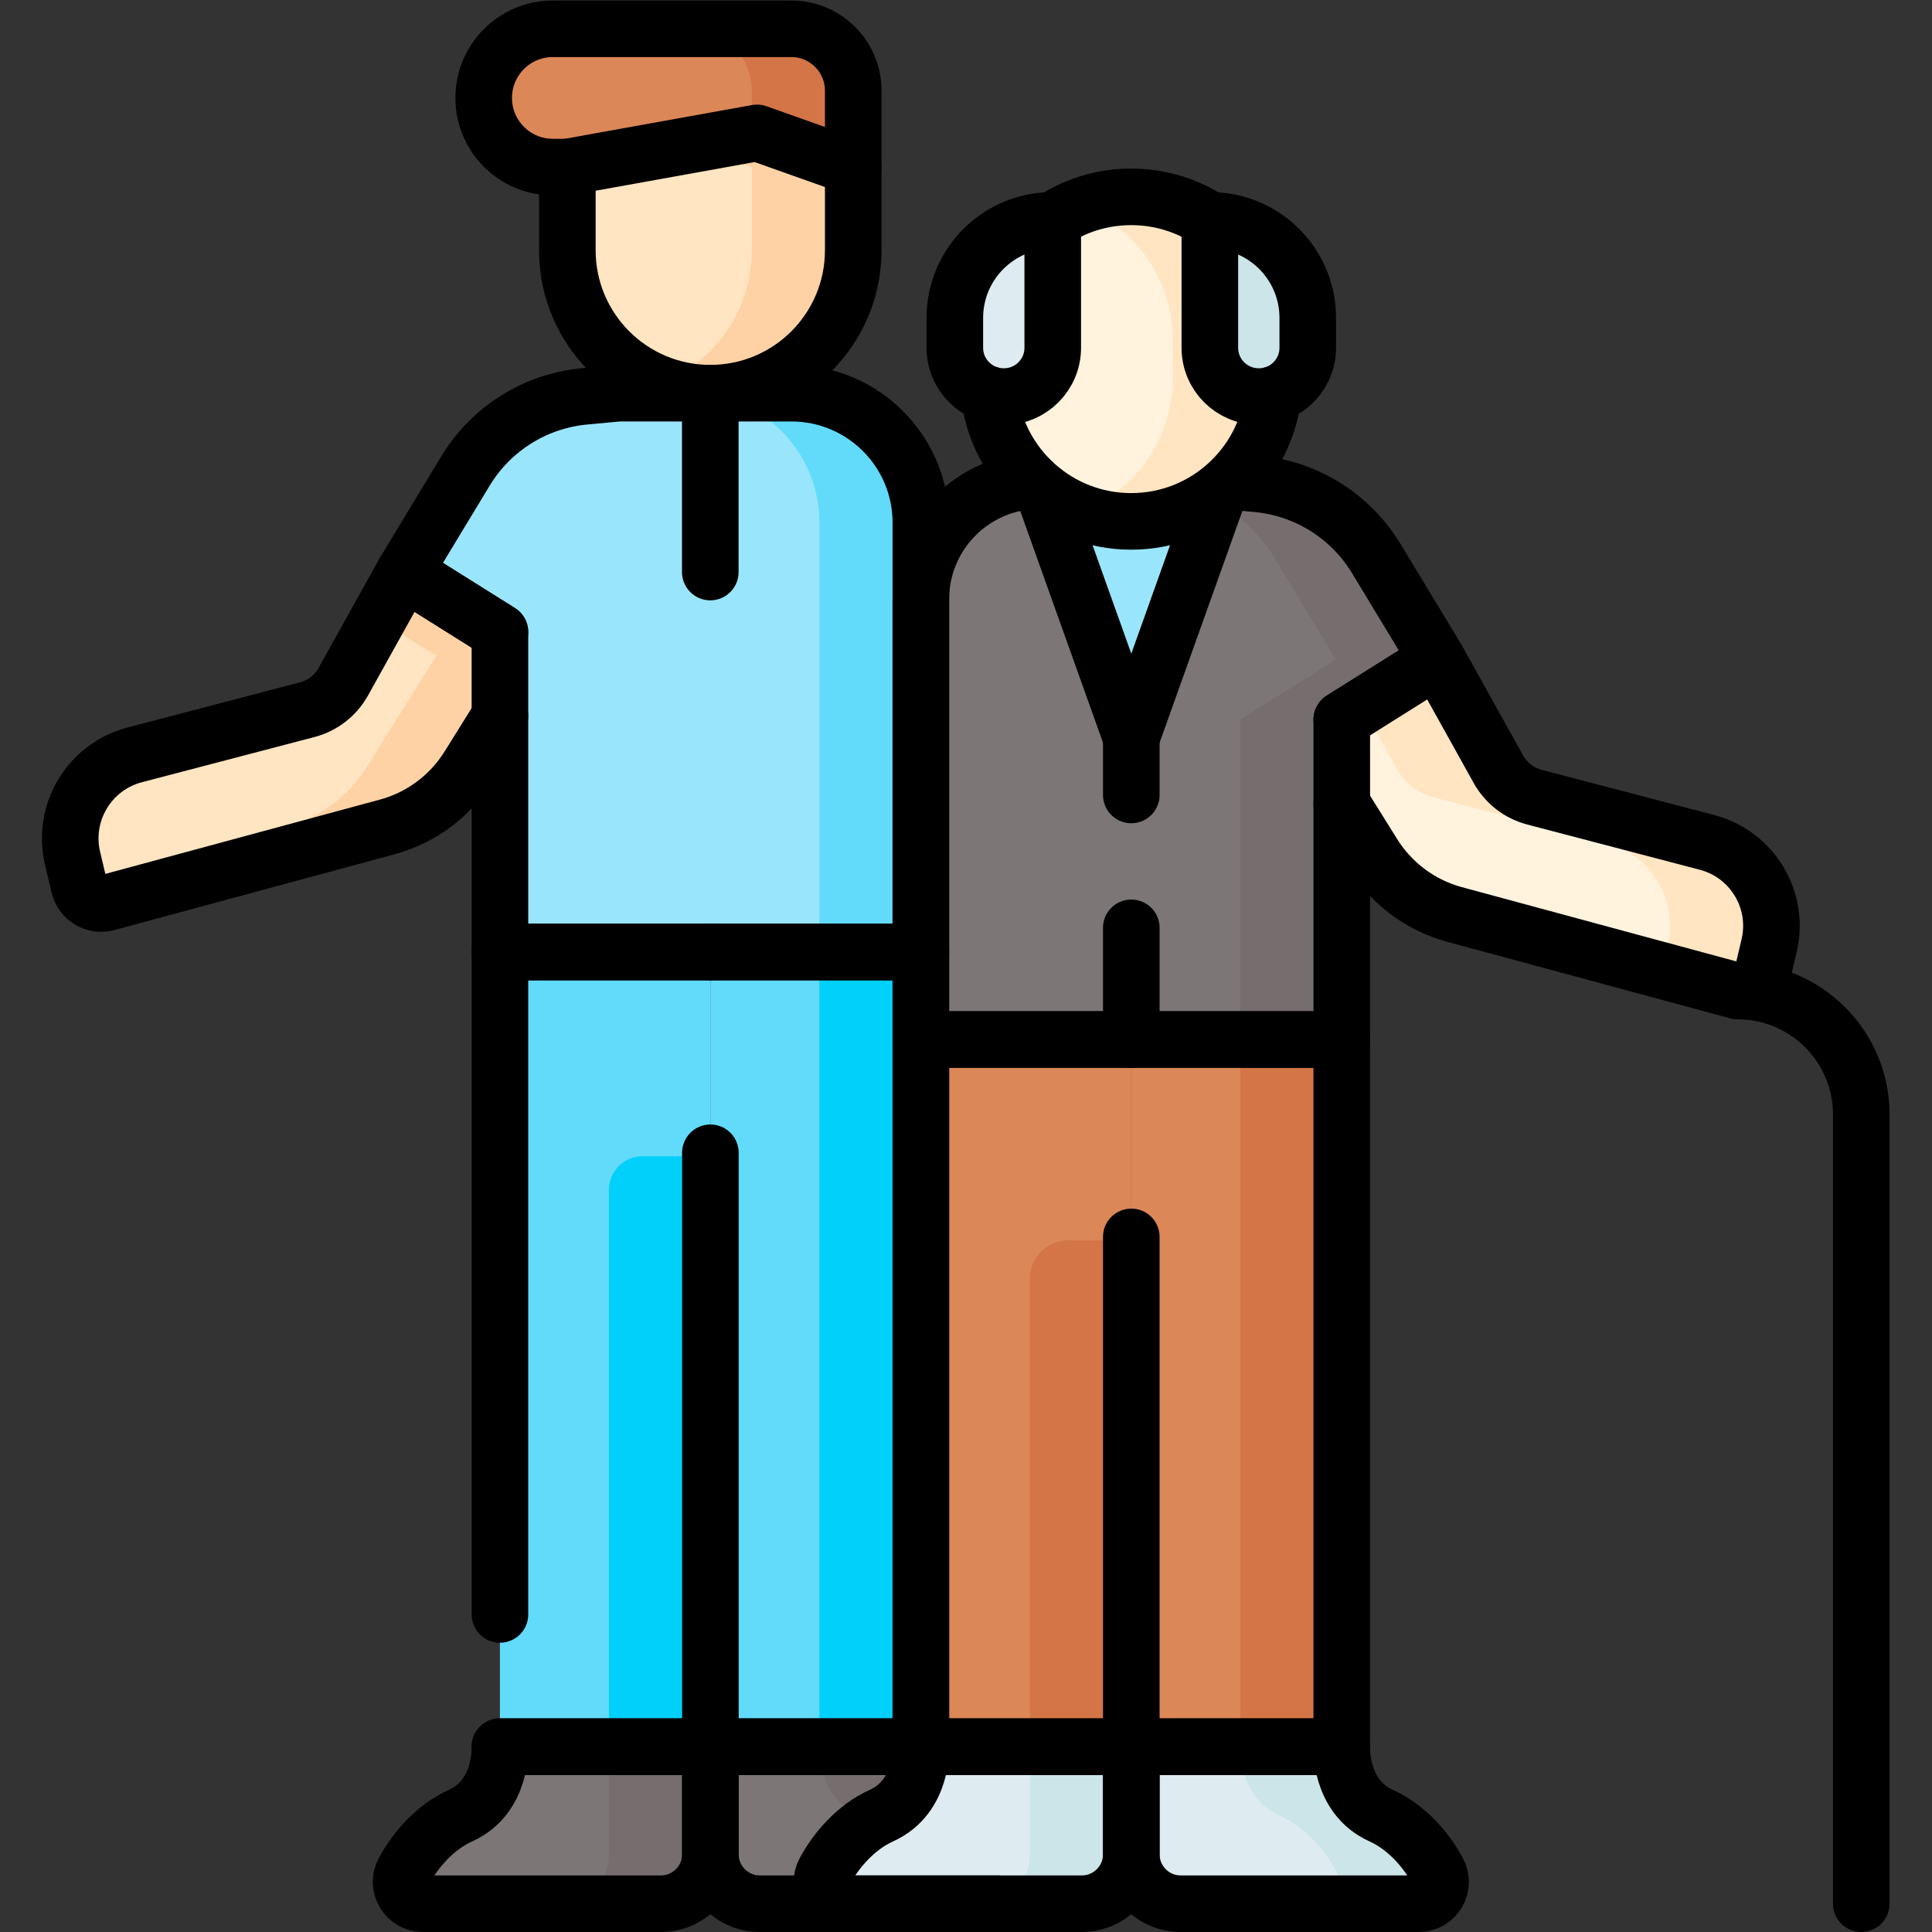 <?xml version="1.0" encoding="UTF-8" standalone="no"?>
<!-- Created with Inkscape (http://www.inkscape.org/) -->

<svg
   version="1.1"
   id="svg11619"
   xml:space="preserve"
   width="682.667"
   height="682.667"
   viewBox="0 0 682.667 682.667"
   xmlns="http://www.w3.org/2000/svg"
   xmlns:svg="http://www.w3.org/2000/svg"><rect x="0" y="0" width="682.667" height="682.667" fill="#333333" stroke="none"/><defs
     id="defs11623"><clipPath
       clipPathUnits="userSpaceOnUse"
       id="clipPath11633"><path
         d="M 0,512 H 512 V 0 H 0 Z"
         id="path11631" /></clipPath></defs><g
     id="g11625"
     transform="matrix(1.333,0,0,-1.333,0,682.667)"><g
       id="g11627"><g
         id="g11629"
         clip-path="url(#clipPath11633)"><g
           id="g11635"
           transform="translate(381.011,337.296)"><path
             d="m 0,0 16.187,-29.081 c 2.04,-3.664 5.486,-6.337 9.543,-7.399 L 71.474,-48.464 C 83.49,-51.612 90.8,-63.771 87.944,-75.859 l -1.75,-7.407 c -0.776,-3.286 -4.119,-5.278 -7.379,-4.396 L 4.556,-67.576 c -8.958,2.424 -16.668,8.147 -21.58,16.02 l -18.327,29.375 z"
             style="fill:#fff3de;fill-opacity:1;fill-rule:nonzero;stroke:none"
             id="path11637" /></g><g
           id="g11639"
           transform="translate(452.485,288.832)"><path
             d="m 0,0 -45.744,11.984 c -4.057,1.062 -7.503,3.735 -9.543,7.399 l -16.187,29.081 -19.933,-12.507 9.226,-16.574 c 2.039,-3.664 5.486,-6.337 9.542,-7.399 L -26.894,0 c 12.015,-3.148 19.325,-15.307 16.47,-27.395 l -1.554,-6.577 19.319,-5.226 c 3.26,-0.882 6.603,1.11 7.379,4.396 l 1.75,7.407 C 19.326,-15.307 12.016,-3.148 0,0"
             style="fill:#ffe5c2;fill-opacity:1;fill-rule:nonzero;stroke:none"
             id="path11641" /></g><g
           id="g11643"
           transform="translate(107.18,360.492)"><path
             d="m 0,0 -16.187,-29.081 c -2.04,-3.664 -5.486,-6.337 -9.543,-7.399 L -71.474,-48.464 C -83.49,-51.612 -90.8,-63.771 -87.944,-75.859 l 1.75,-7.407 c 0.776,-3.286 4.119,-5.278 7.379,-4.396 l 74.259,20.086 c 8.958,2.424 16.668,8.147 21.58,16.02 l 18.327,29.375 z"
             style="fill:#ffe5c2;fill-opacity:1;fill-rule:nonzero;stroke:none"
             id="path11645" /></g><g
           id="g11647"
           transform="translate(107.18,360.492)"><path
             d="M 0,0 -6.962,-12.507 8.456,-22.181 -9.87,-51.556 c -4.912,-7.873 -12.622,-13.597 -21.58,-16.019 l -48.929,-12.831 c -3.351,-0.879 -6.769,1.175 -7.565,4.547 v 0 l 1.75,-7.407 c 0.776,-3.286 4.119,-5.278 7.379,-4.396 l 74.259,20.087 c 8.958,2.422 16.668,8.146 21.58,16.019 l 18.327,29.375 z"
             style="fill:#fed2a4;fill-opacity:1;fill-rule:nonzero;stroke:none"
             id="path11649" /></g><g
           id="g11651"
           transform="translate(381.011,337.296)"><path
             d="m 0,0 -16.204,26.784 c -6.793,11.227 -18.506,18.569 -31.571,19.789 l -9.017,0.842 h -48.677 c -17.368,0 -31.448,-14.08 -31.448,-31.448 v -116.685 h 111.573 v 84.815 z"
             style="fill:#7c7676;fill-opacity:1;fill-rule:nonzero;stroke:none"
             id="path11653" /></g><g
           id="g11655"
           transform="translate(364.807,364.08)"><path
             d="m 0,0 c -6.792,11.227 -18.505,18.569 -31.571,19.789 l -9.016,0.842 h -26.895 l 9.017,-0.842 C -45.4,18.569 -33.687,11.227 -26.894,0 l 16.204,-26.784 -25.344,-15.902 v -84.816 h 26.895 v 84.816 l 25.343,15.902 z"
             style="fill:#766e6e;fill-opacity:1;fill-rule:nonzero;stroke:none"
             id="path11657" /></g><path
           d="m 244.094,49.115 h 55.787 v 187.463 h -55.787 z"
           style="fill:#dc8758;fill-opacity:1;fill-rule:nonzero;stroke:none"
           id="path11659" /><g
           id="g11661"
           transform="translate(272.986,173.13)"><path
             d="M 0,0 V -124.015 H 26.894 V 10.197 H 10.197 C 4.565,10.197 0,5.632 0,0"
             style="fill:#d37546;fill-opacity:1;fill-rule:nonzero;stroke:none"
             id="path11663" /></g><g
           id="g11665"
           transform="translate(188.308,49.115)"><path
             d="m 0,0 v -28.513 c 0,-7.236 5.866,-13.102 13.102,-13.102 h 63.094 c 4.381,0 7.175,4.677 5.094,8.533 -3.041,5.636 -8.261,11.753 -15.069,14.825 C 55.099,-13.238 55.787,0 55.787,0 Z"
             style="fill:#7c7676;fill-opacity:1;fill-rule:nonzero;stroke:none"
             id="path11667" /></g><g
           id="g11669"
           transform="translate(269.598,16.033)"><path
             d="m 0,0 c -3.041,5.636 -8.261,11.753 -15.069,14.825 -11.122,5.019 -10.435,18.257 -10.435,18.257 h -26.894 c 0,0 -0.687,-13.238 10.434,-18.257 6.808,-3.072 12.029,-9.189 15.07,-14.825 2.08,-3.856 -0.713,-8.533 -5.095,-8.533 H -5.095 C -0.713,-8.533 2.081,-3.856 0,0"
             style="fill:#766e6e;fill-opacity:1;fill-rule:nonzero;stroke:none"
             id="path11671" /></g><g
           id="g11673"
           transform="translate(188.308,49.115)"><path
             d="m 0,0 v -28.513 c 0,-7.236 -5.866,-13.102 -13.102,-13.102 h -63.094 c -4.381,0 -7.175,4.677 -5.094,8.533 3.041,5.636 8.261,11.753 15.069,14.825 C -55.099,-13.238 -55.787,0 -55.787,0 Z"
             style="fill:#7c7676;fill-opacity:1;fill-rule:nonzero;stroke:none"
             id="path11675" /></g><g
           id="g11677"
           transform="translate(161.413,49.115)"><path
             d="m 0,0 v -28.513 c 0,-7.236 -5.866,-13.102 -13.102,-13.102 h 26.894 c 7.236,0 13.102,5.866 13.102,13.102 V 0 Z"
             style="fill:#766e6e;fill-opacity:1;fill-rule:nonzero;stroke:none"
             id="path11679" /></g><path
           d="M 355.667,49.115 H 299.88 v 187.463 h 55.787 z"
           style="fill:#dc8758;fill-opacity:1;fill-rule:nonzero;stroke:none"
           id="path11681" /><path
           d="m 328.773,49.115 h 26.894 v 187.463 h -26.894 z"
           style="fill:#d37546;fill-opacity:1;fill-rule:nonzero;stroke:none"
           id="path11683" /><g
           id="g11685"
           transform="translate(299.881,49.115)"><path
             d="m 0,0 v -28.513 c 0,-7.236 5.866,-13.102 13.102,-13.102 h 63.094 c 4.381,0 7.175,4.677 5.094,8.533 -3.041,5.636 -8.261,11.753 -15.069,14.825 C 55.099,-13.238 55.787,0 55.787,0 Z"
             style="fill:#deecf1;fill-opacity:1;fill-rule:nonzero;stroke:none"
             id="path11687" /></g><g
           id="g11689"
           transform="translate(381.171,16.033)"><path
             d="m 0,0 c -3.041,5.636 -8.261,11.753 -15.069,14.825 -11.122,5.019 -10.435,18.257 -10.435,18.257 h -26.894 c 0,0 -0.687,-13.238 10.434,-18.257 6.808,-3.072 12.029,-9.189 15.07,-14.825 2.08,-3.856 -0.713,-8.533 -5.095,-8.533 H -5.095 C -0.713,-8.533 2.081,-3.856 0,0"
             style="fill:#cbe5e8;fill-opacity:1;fill-rule:nonzero;stroke:none"
             id="path11691" /></g><g
           id="g11693"
           transform="translate(299.881,49.115)"><path
             d="m 0,0 v -28.513 c 0,-7.236 -5.866,-13.102 -13.102,-13.102 h -63.094 c -4.381,0 -7.175,4.677 -5.094,8.533 3.041,5.636 8.261,11.753 15.069,14.825 C -55.099,-13.238 -55.787,0 -55.787,0 Z"
             style="fill:#deecf1;fill-opacity:1;fill-rule:nonzero;stroke:none"
             id="path11695" /></g><g
           id="g11697"
           transform="translate(272.986,49.115)"><path
             d="m 0,0 v -28.513 c 0,-7.236 -5.866,-13.102 -13.102,-13.102 h 26.894 c 7.236,0 13.102,5.866 13.102,13.102 V 0 Z"
             style="fill:#cbe5e8;fill-opacity:1;fill-rule:nonzero;stroke:none"
             id="path11699" /></g><g
           id="g11701"
           transform="translate(150.389,467.839)"><path
             d="m 0,0 h -3.844 c -10.124,0 -18.331,8.207 -18.331,18.331 v 0 c 0,10.123 8.207,18.33 18.331,18.33 h 63.221 c 9.062,0 16.408,-7.346 16.408,-16.408 V 0 Z"
             style="fill:#dc8758;fill-opacity:1;fill-rule:nonzero;stroke:none"
             id="path11703" /></g><g
           id="g11705"
           transform="translate(209.766,504.5)"><path
             d="m 0,0 h -26.894 c 9.062,0 16.408,-7.346 16.408,-16.408 v -20.253 h 26.894 v 20.253 C 16.408,-7.346 9.062,0 0,0"
             style="fill:#d37546;fill-opacity:1;fill-rule:nonzero;stroke:none"
             id="path11707" /></g><g
           id="g11709"
           transform="translate(150.389,467.839)"><path
             d="m 0,0 v -22.04 c 0,-20.927 16.965,-37.892 37.893,-37.892 v 0 c 20.927,0 37.892,16.965 37.892,37.892 V 0 l -25.51,9.063 z"
             style="fill:#ffe5c2;fill-opacity:1;fill-rule:nonzero;stroke:none"
             id="path11711" /></g><g
           id="g11713"
           transform="translate(200.664,476.902)"><path
             d="m 0,0 -17.841,-3.216 16.457,-5.847 v -22.04 c 0,-16.19 -10.158,-30.002 -24.446,-35.428 4.18,-1.588 8.71,-2.464 13.447,-2.464 v 0 c 20.928,0 37.893,16.965 37.893,37.892 v 22.04 z"
             style="fill:#fed2a4;fill-opacity:1;fill-rule:nonzero;stroke:none"
             id="path11715" /></g><g
           id="g11717"
           transform="translate(209.779,407.907)"><path
             d="m 0,0 h -45.81 v 0 l -9.014,-0.842 c -13.065,-1.22 -24.778,-8.562 -31.57,-19.789 l -16.205,-26.784 25.341,-15.901 v -84.817 H 34.317 V -34.317 C 34.317,-15.364 18.953,0 0,0"
             style="fill:#99e6fc;fill-opacity:1;fill-rule:nonzero;stroke:none"
             id="path11719" /></g><g
           id="g11721"
           transform="translate(209.779,407.907)"><path
             d="M 0,0 H -26.894 C -7.942,0 7.422,-15.364 7.422,-34.317 V -148.133 H 34.317 V -34.317 C 34.317,-15.364 18.953,0 0,0"
             style="fill:#62dbfb;fill-opacity:1;fill-rule:nonzero;stroke:none"
             id="path11723" /></g><path
           d="m 132.521,49.115 h 55.787 v 210.659 h -55.787 z"
           style="fill:#62dbfb;fill-opacity:1;fill-rule:nonzero;stroke:none"
           id="path11725" /><g
           id="g11727"
           transform="translate(161.413,196.723)"><path
             d="M 0,0 V -147.608 H 26.894 V 8.912 H 8.912 C 3.99,8.912 0,4.922 0,0"
             style="fill:#01d0fb;fill-opacity:1;fill-rule:nonzero;stroke:none"
             id="path11729" /></g><path
           d="m 244.094,49.115 h -55.787 v 210.659 h 55.787 z"
           style="fill:#62dbfb;fill-opacity:1;fill-rule:nonzero;stroke:none"
           id="path11731" /><path
           d="m 217.2,49.115 h 26.894 V 259.774 H 217.2 Z"
           style="fill:#01d0fb;fill-opacity:1;fill-rule:nonzero;stroke:none"
           id="path11733" /><g
           id="g11735"
           transform="translate(275.542,384.71)"><path
             d="M 0,0 24.339,-68.154 48.678,0 Z"
             style="fill:#99e6fc;fill-opacity:1;fill-rule:nonzero;stroke:none"
             id="path11737" /></g><g
           id="g11739"
           transform="translate(299.854,373.922)"><path
             d="M 0,0 V 0 C 20.928,0 37.893,16.965 37.893,37.893 V 48.134 C 37.893,69.061 20.928,86.026 0,86.026 v 0 c -20.927,0 -37.893,-16.965 -37.893,-37.892 V 37.893 C -37.893,16.965 -20.927,0 0,0"
             style="fill:#fff3de;fill-opacity:1;fill-rule:nonzero;stroke:none"
             id="path11741" /></g><g
           id="g11743"
           transform="translate(299.854,459.949)"><path
             d="M 0,0 V 0 C -4.737,0 -9.267,-0.877 -13.447,-2.464 0.84,-7.891 10.998,-21.702 10.998,-37.893 v -10.241 c 0,-16.19 -10.158,-30.002 -24.445,-35.428 4.18,-1.588 8.71,-2.464 13.447,-2.464 v 0 c 20.927,0 37.893,16.964 37.893,37.892 v 10.241 C 37.893,-16.965 20.927,0 0,0"
             style="fill:#ffe5c2;fill-opacity:1;fill-rule:nonzero;stroke:none"
             id="path11745" /></g><g
           id="g11747"
           transform="translate(266.029,407.011)"><path
             d="m 0,0 h 0.104 c 7.138,0 12.924,5.786 12.924,12.924 v 33.771 h -0.104 c -14.275,0 -25.848,-11.572 -25.848,-25.847 V 12.924 C -12.924,5.786 -7.138,0 0,0"
             style="fill:#deecf1;fill-opacity:1;fill-rule:nonzero;stroke:none"
             id="path11749" /></g><g
           id="g11751"
           transform="translate(333.732,407.011)"><path
             d="m 0,0 h -0.104 c -7.138,0 -12.924,5.786 -12.924,12.924 v 33.771 h 0.104 c 14.275,0 25.848,-11.572 25.848,-25.847 V 12.924 C 12.924,5.786 7.138,0 0,0"
             style="fill:#cbe5e8;fill-opacity:1;fill-rule:nonzero;stroke:none"
             id="path11753" /></g><g
           id="g11755"
           transform="translate(355.671,321.39)"><path
             d="m 0,0 25.34,15.91 16.19,-29.09 c 2.04,-3.66 5.48,-6.33 9.54,-7.39 l 45.74,-11.99 c 12.02,-3.15 19.33,-15.3 16.47,-27.39 l -1.75,-7.41 c -0.77,-3.29 -4.11,-5.28 -7.37,-4.4 L 29.9,-51.67 c -8.96,2.42 -16.67,8.15 -21.58,16.02 L 0,-22.32"
             style="fill:none;stroke:#000000;stroke-width:15;stroke-linecap:round;stroke-linejoin:round;stroke-miterlimit:10;stroke-dasharray:none;stroke-opacity:1"
             id="path11757" /></g><g
           id="g11759"
           transform="translate(132.521,344.59)"><path
             d="m 0,0 -25.34,15.9 -16.19,-29.08 c -2.04,-3.66 -5.48,-6.34 -9.54,-7.4 l -45.75,-11.98 c -12.01,-3.15 -19.32,-15.31 -16.47,-27.4 l 1.75,-7.4 c 0.78,-3.29 4.12,-5.28 7.38,-4.4 l 74.26,20.09 c 8.96,2.42 16.67,8.14 21.58,16.02 L 0,-22.32"
             style="fill:none;stroke:#000000;stroke-width:15;stroke-linecap:round;stroke-linejoin:round;stroke-miterlimit:10;stroke-dasharray:none;stroke-opacity:1"
             id="path11761" /></g><g
           id="g11763"
           transform="translate(262.201,407.59)"><path
             d="m 0,0 c 2.1,-18.94 18.16,-33.67 37.65,-33.67 19.49,0 35.55,14.72 37.66,33.65"
             style="fill:none;stroke:#000000;stroke-width:15;stroke-linecap:round;stroke-linejoin:round;stroke-miterlimit:10;stroke-dasharray:none;stroke-opacity:1"
             id="path11765" /></g><g
           id="g11767"
           transform="translate(320.701,453.7)"><path
             d="m 0,0 v 0.01 c -5.98,3.94 -13.14,6.24 -20.85,6.24 -7.69,0 -14.85,-2.29 -20.83,-6.24"
             style="fill:none;stroke:#000000;stroke-width:15;stroke-linecap:round;stroke-linejoin:round;stroke-miterlimit:10;stroke-dasharray:none;stroke-opacity:1"
             id="path11769" /></g><g
           id="g11771"
           transform="translate(266.029,407.011)"><path
             d="m 0,0 h 0.104 c 7.138,0 12.924,5.786 12.924,12.924 v 33.771 h -0.104 c -14.275,0 -25.848,-11.572 -25.848,-25.847 V 12.924 C -12.924,5.786 -7.138,0 0,0 Z"
             style="fill:none;stroke:#000000;stroke-width:15;stroke-linecap:round;stroke-linejoin:round;stroke-miterlimit:10;stroke-dasharray:none;stroke-opacity:1"
             id="path11773" /></g><g
           id="g11775"
           transform="translate(333.732,407.011)"><path
             d="m 0,0 h -0.104 c -7.138,0 -12.924,5.786 -12.924,12.924 v 33.771 h 0.104 c 14.275,0 25.848,-11.572 25.848,-25.847 V 12.924 C 12.924,5.786 7.138,0 0,0 Z"
             style="fill:none;stroke:#000000;stroke-width:15;stroke-linecap:round;stroke-linejoin:round;stroke-miterlimit:10;stroke-dasharray:none;stroke-opacity:1"
             id="path11777" /></g><g
           id="g11779"
           transform="translate(326.231,384.52)"><path
             d="m 0,0 7,-0.65 c 13.07,-1.22 24.78,-8.56 31.58,-19.79 l 16.2,-26.78 -25.34,-15.91 v -84.81 H -82.14 v 116.68 c 0,16.64 12.92,30.26 29.28,31.38"
             style="fill:none;stroke:#000000;stroke-width:15;stroke-linecap:round;stroke-linejoin:round;stroke-miterlimit:10;stroke-dasharray:none;stroke-opacity:1"
             id="path11781" /></g><g
           id="g11783"
           transform="translate(299.881,236.578)"><path
             d="M 0,0 H -55.787 V -187.463 H 0 v 135.135"
             style="fill:none;stroke:#000000;stroke-width:15;stroke-linecap:round;stroke-linejoin:round;stroke-miterlimit:10;stroke-dasharray:none;stroke-opacity:1"
             id="path11785" /></g><g
           id="g11787"
           transform="translate(299.881,236.578)"><path
             d="M 0,0 H 55.787 V -187.463 H 0"
             style="fill:none;stroke:#000000;stroke-width:15;stroke-linecap:round;stroke-linejoin:round;stroke-miterlimit:10;stroke-dasharray:none;stroke-opacity:1"
             id="path11789" /></g><g
           id="g11791"
           transform="translate(299.881,49.115)"><path
             d="m 0,0 v -28.513 c 0,-7.236 5.866,-13.102 13.102,-13.102 h 63.094 c 4.381,0 7.175,4.677 5.094,8.533 -3.041,5.636 -8.261,11.753 -15.069,14.825 C 55.099,-13.238 55.787,0 55.787,0 Z"
             style="fill:none;stroke:#000000;stroke-width:15;stroke-linecap:round;stroke-linejoin:round;stroke-miterlimit:10;stroke-dasharray:none;stroke-opacity:1"
             id="path11793" /></g><g
           id="g11795"
           transform="translate(299.881,49.115)"><path
             d="m 0,0 v -28.513 c 0,-7.236 -5.866,-13.102 -13.102,-13.102 h -63.094 c -4.381,0 -7.175,4.677 -5.094,8.533 3.041,5.636 8.261,11.753 15.069,14.825 C -55.099,-13.238 -55.787,0 -55.787,0 Z"
             style="fill:none;stroke:#000000;stroke-width:15;stroke-linecap:round;stroke-linejoin:round;stroke-miterlimit:10;stroke-dasharray:none;stroke-opacity:1"
             id="path11797" /></g><g
           id="g11799"
           transform="translate(150.389,467.839)"><path
             d="m 0,0 v -22.04 c 0,-20.927 16.965,-37.892 37.893,-37.892 v 0 c 20.927,0 37.892,16.965 37.892,37.892 V 0 l -25.51,9.063 z"
             style="fill:none;stroke:#000000;stroke-width:15;stroke-linecap:round;stroke-linejoin:round;stroke-miterlimit:10;stroke-dasharray:none;stroke-opacity:1"
             id="path11801" /></g><g
           id="g11803"
           transform="translate(209.779,407.907)"><path
             d="m 0,0 h -45.81 v 0 l -9.014,-0.842 c -13.065,-1.22 -24.778,-8.562 -31.57,-19.789 l -16.205,-26.784 25.341,-15.901 v -84.817 H 34.317 V -34.317 C 34.317,-15.364 18.953,0 0,0 Z"
             style="fill:none;stroke:#000000;stroke-width:15;stroke-linecap:round;stroke-linejoin:round;stroke-miterlimit:10;stroke-dasharray:none;stroke-opacity:1"
             id="path11805" /></g><g
           id="g11807"
           transform="translate(132.521,49.115)"><path
             d="M 0,0 H 55.787"
             style="fill:none;stroke:#000000;stroke-width:15;stroke-linecap:round;stroke-linejoin:round;stroke-miterlimit:10;stroke-dasharray:none;stroke-opacity:1"
             id="path11809" /></g><g
           id="g11811"
           transform="translate(188.308,259.774)"><path
             d="M 0,0 H -55.787 V -175.594"
             style="fill:none;stroke:#000000;stroke-width:15;stroke-linecap:round;stroke-linejoin:round;stroke-miterlimit:10;stroke-dasharray:none;stroke-opacity:1"
             id="path11813" /></g><g
           id="g11815"
           transform="translate(188.308,259.774)"><path
             d="M 0,0 H 55.787 V -210.659 H 0 v 157.435"
             style="fill:none;stroke:#000000;stroke-width:15;stroke-linecap:round;stroke-linejoin:round;stroke-miterlimit:10;stroke-dasharray:none;stroke-opacity:1"
             id="path11817" /></g><g
           id="g11819"
           transform="translate(264.501,7.5)"><path
             d="m 0,0 h -40.82 -22.27 c -7.24,0 -13.1,5.87 -13.1,13.1 v 28.52 h 55.78 c 0,0 -0.02,-0.36 0,-0.98 v -0.02"
             style="fill:none;stroke:#000000;stroke-width:15;stroke-linecap:round;stroke-linejoin:round;stroke-miterlimit:10;stroke-dasharray:none;stroke-opacity:1"
             id="path11821" /></g><g
           id="g11823"
           transform="translate(188.308,49.115)"><path
             d="m 0,0 v -28.513 c 0,-7.236 -5.866,-13.102 -13.102,-13.102 h -63.094 c -4.381,0 -7.175,4.677 -5.094,8.533 3.041,5.636 8.261,11.753 15.069,14.825 C -55.099,-13.238 -55.787,0 -55.787,0 Z"
             style="fill:none;stroke:#000000;stroke-width:15;stroke-linecap:round;stroke-linejoin:round;stroke-miterlimit:10;stroke-dasharray:none;stroke-opacity:1"
             id="path11825" /></g><g
           id="g11827"
           transform="translate(493.384,7.5)"><path
             d="m 0,0 v 209.172 c 0,18.089 -14.664,32.752 -32.752,32.752"
             style="fill:none;stroke:#000000;stroke-width:15;stroke-linecap:round;stroke-linejoin:round;stroke-miterlimit:10;stroke-dasharray:none;stroke-opacity:1"
             id="path11829" /></g><g
           id="g11831"
           transform="translate(150.389,467.839)"><path
             d="m 0,0 h -3.844 c -10.124,0 -18.331,8.207 -18.331,18.331 v 0 c 0,10.123 8.207,18.33 18.331,18.33 h 63.221 c 9.062,0 16.408,-7.346 16.408,-16.408 V 0"
             style="fill:none;stroke:#000000;stroke-width:15;stroke-linecap:round;stroke-linejoin:round;stroke-miterlimit:10;stroke-dasharray:none;stroke-opacity:1"
             id="path11833" /></g><g
           id="g11835"
           transform="translate(188.281,407.907)"><path
             d="M 0,0 V -47.415"
             style="fill:none;stroke:#000000;stroke-width:15;stroke-linecap:round;stroke-linejoin:round;stroke-miterlimit:10;stroke-dasharray:none;stroke-opacity:1"
             id="path11837" /></g><g
           id="g11839"
           transform="translate(276.561,381.85)"><path
             d="M 0,0 23.32,-65.29 46.66,0.05"
             style="fill:none;stroke:#000000;stroke-width:15;stroke-linecap:round;stroke-linejoin:round;stroke-miterlimit:10;stroke-dasharray:none;stroke-opacity:1"
             id="path11841" /></g><g
           id="g11843"
           transform="translate(299.881,266.181)"><path
             d="M 0,0 V -29.603"
             style="fill:none;stroke:#000000;stroke-width:15;stroke-linecap:round;stroke-linejoin:round;stroke-miterlimit:10;stroke-dasharray:none;stroke-opacity:1"
             id="path11845" /></g><g
           id="g11847"
           transform="translate(299.881,316.556)"><path
             d="M 0,0 V -15.151"
             style="fill:none;stroke:#000000;stroke-width:15;stroke-linecap:round;stroke-linejoin:round;stroke-miterlimit:10;stroke-dasharray:none;stroke-opacity:1"
             id="path11849" /></g></g></g></g></svg>
